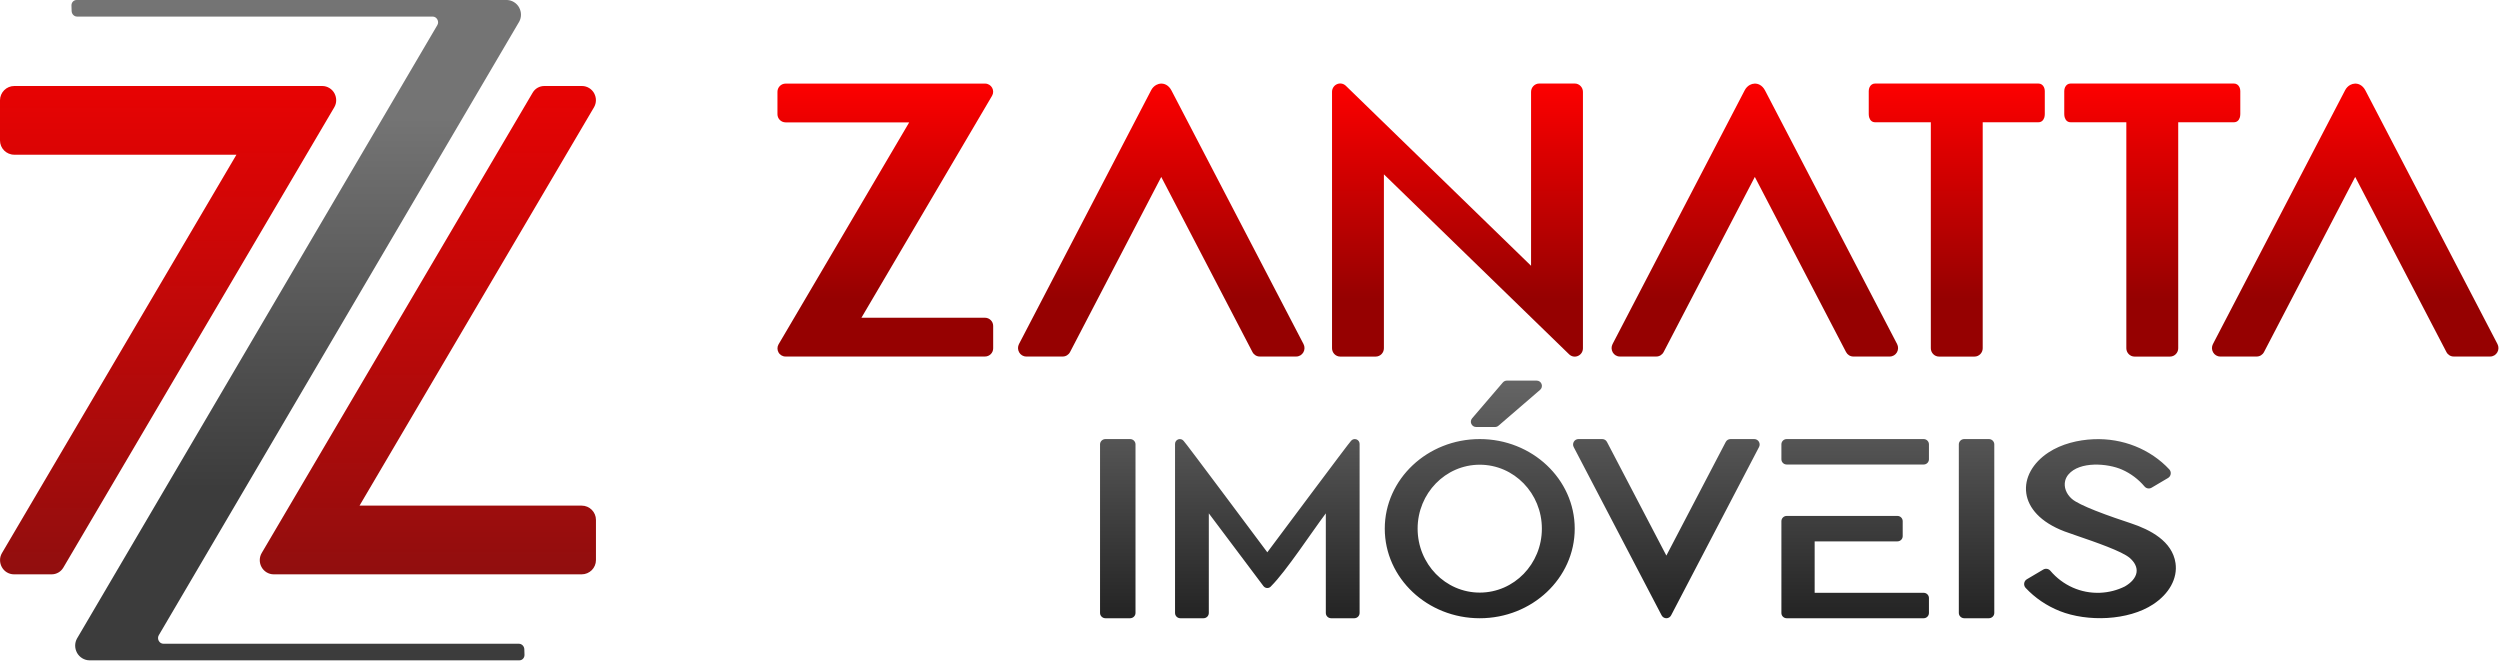 <svg width="775" height="205" viewBox="0 0 775 205" fill="none" xmlns="http://www.w3.org/2000/svg">
<path d="M99.907 26.661C100.691 26.661 101.446 26.881 102.12 27.295C102.76 27.68 103.293 28.238 103.666 28.899L103.689 28.958C104.039 29.617 104.217 30.344 104.217 31.067C104.23 31.828 104.024 32.57 103.631 33.252L19.638 175.948C19.253 176.603 18.732 177.117 18.117 177.474C17.477 177.844 16.769 178.043 16.015 178.043H4.322C3.533 178.043 2.774 177.818 2.105 177.413C1.469 177.028 0.935 176.471 0.555 175.769C0.192 175.102 0.013 174.376 0.013 173.637C0.002 172.881 0.212 172.133 0.612 171.449L73.294 47.961H4.419C3.198 47.961 2.092 47.462 1.293 46.665C0.497 45.868 0 44.761 0 43.54V31.082C0 29.875 0.494 28.774 1.293 27.967C2.092 27.158 3.204 26.661 4.419 26.661H99.907ZM84.841 178.043C84.048 178.043 83.29 177.818 82.623 177.413C81.989 177.028 81.452 176.471 81.073 175.779C80.698 175.106 80.524 174.356 80.528 173.614C80.532 172.854 80.738 172.098 81.128 171.436L165.1 28.774C165.479 28.11 166.007 27.579 166.641 27.217C167.271 26.857 167.982 26.661 168.733 26.661H180.424C181.216 26.661 181.968 26.886 182.635 27.292C183.274 27.68 183.808 28.238 184.181 28.899L184.192 28.933C184.558 29.613 184.739 30.355 184.734 31.091C184.729 31.848 184.527 32.592 184.144 33.252L111.453 156.744H180.328C181.546 156.744 182.655 157.241 183.451 158.04C184.247 158.837 184.746 159.948 184.746 161.165V173.621C184.746 174.841 184.247 175.949 183.451 176.747C182.646 177.544 181.536 178.043 180.328 178.043H84.841Z" fill="url(#paint0_linear_133_939)"/>
<path d="M49.227 196.91C48.916 197.444 48.906 198.093 49.215 198.661C49.525 199.229 50.061 199.56 50.675 199.56L160.858 199.562C161.757 199.562 162.511 200.329 162.54 201.275L162.593 202.983C162.62 203.932 161.913 204.701 161.012 204.701C116.598 204.701 72.184 204.701 27.77 204.701H27.732H27.694C26.901 204.687 26.149 204.457 25.478 204.047C24.817 203.645 24.263 203.067 23.878 202.38L23.866 202.346C23.485 201.642 23.298 200.873 23.302 200.108C23.308 199.361 23.497 198.626 23.858 197.966L135.576 7.782C135.894 7.24 135.889 6.598 135.58 6.035C135.271 5.472 134.734 5.139 134.121 5.139C97.376 5.139 60.634 5.139 23.889 5.139C22.988 5.139 22.231 4.368 22.205 3.431L22.152 1.713C22.126 0.772 22.837 9.15527e-05 23.733 9.15527e-05H155.728H157.187H157.223C157.976 0.034 158.69 0.261 159.329 0.652C159.991 1.054 160.544 1.632 160.93 2.319L160.942 2.353C161.323 3.057 161.51 3.826 161.505 4.59C161.5 5.326 161.316 6.05 160.966 6.701L49.227 196.91Z" fill="url(#paint1_linear_133_939)"/>
<path d="M695.112 110.52H688.26C687.798 110.52 687.358 110.394 686.97 110.161C686.596 109.931 686.281 109.609 686.056 109.214C685.834 108.813 685.715 108.376 685.707 107.935C685.701 107.503 685.8 107.066 686.01 106.662L726.999 27.942C727.355 27.258 727.923 26.672 728.588 26.316C729.024 26.081 729.518 25.937 730.034 25.919C730.567 25.899 731.115 26.013 731.633 26.29C732.263 26.628 732.84 27.199 733.288 28.059L774.212 106.645C774.424 107.047 774.525 107.493 774.519 107.935C774.513 108.381 774.397 108.818 774.175 109.209C773.942 109.614 773.627 109.938 773.255 110.161C772.858 110.395 772.419 110.52 771.967 110.52H760.634C760.161 110.52 759.71 110.385 759.313 110.14C758.926 109.896 758.604 109.548 758.387 109.127L730.112 54.847L701.845 109.128C701.628 109.549 701.306 109.892 700.921 110.133C700.516 110.386 700.066 110.52 699.593 110.52H695.112ZM474.628 82.392V28.471C474.628 27.785 474.902 27.149 475.346 26.681C475.808 26.199 476.449 25.893 477.164 25.893H488.176C488.887 25.893 489.532 26.199 489.993 26.681C490.437 27.149 490.712 27.785 490.712 28.471V107.977C490.712 108.469 490.569 108.943 490.321 109.348L490.313 109.36C490.056 109.768 489.686 110.104 489.222 110.317C488.757 110.536 488.25 110.601 487.763 110.52C487.28 110.438 486.823 110.213 486.447 109.856L429.01 54.044V107.962C429.01 108.652 428.735 109.287 428.296 109.752C427.826 110.241 427.183 110.541 426.475 110.541H415.463C414.753 110.541 414.108 110.237 413.647 109.752C413.204 109.287 412.929 108.648 412.929 107.962V28.459C412.929 27.968 413.066 27.498 413.315 27.095L413.328 27.075C413.586 26.662 413.953 26.328 414.411 26.116C414.881 25.897 415.387 25.833 415.877 25.917C416.358 25.998 416.813 26.22 417.193 26.579L474.628 82.392ZM324.986 110.52H318.133C317.673 110.52 317.232 110.394 316.845 110.161C316.47 109.931 316.155 109.609 315.931 109.214C315.707 108.813 315.588 108.376 315.581 107.935C315.575 107.503 315.674 107.066 315.883 106.662L356.873 27.942C357.228 27.258 357.796 26.672 358.462 26.316C358.897 26.081 359.391 25.937 359.908 25.919C360.441 25.899 360.989 26.013 361.506 26.29C362.136 26.628 362.714 27.199 363.16 28.059L404.085 106.645C404.299 107.047 404.4 107.493 404.393 107.935C404.386 108.381 404.27 108.818 404.052 109.209C403.814 109.614 403.5 109.938 403.128 110.161C402.731 110.395 402.293 110.52 401.84 110.52H390.507C390.034 110.52 389.582 110.385 389.185 110.14C388.8 109.896 388.477 109.548 388.258 109.127L359.987 54.847L331.718 109.128C331.502 109.549 331.18 109.892 330.794 110.133C330.391 110.386 329.942 110.52 329.469 110.52H324.986ZM659.163 42.634V37.898H641.885C640.999 37.898 640.385 37.366 640.093 36.499C639.984 36.182 639.919 35.779 639.919 35.364V28.204C639.919 27.79 640.015 27.375 640.171 27.044C640.505 26.337 641.109 25.893 641.9 25.893H692.515C693.295 25.893 693.908 26.331 694.243 27.041C694.395 27.37 694.493 27.785 694.493 28.204V35.364C694.493 35.779 694.427 36.182 694.324 36.493C694.037 37.363 693.406 37.898 692.53 37.898H675.248V107.963C675.248 108.652 674.974 109.287 674.531 109.752C674.063 110.241 673.424 110.541 672.715 110.541H661.7C660.988 110.541 660.343 110.237 659.882 109.752C659.439 109.287 659.163 108.651 659.163 107.963V42.634ZM598.557 42.634V37.898H581.274C580.388 37.898 579.768 37.361 579.481 36.493C579.377 36.182 579.311 35.779 579.311 35.364V28.204C579.311 27.788 579.407 27.37 579.561 27.041L579.568 27.023C579.904 26.332 580.493 25.893 581.291 25.893H631.905C632.687 25.893 633.298 26.334 633.632 27.044C633.791 27.375 633.885 27.79 633.885 28.204V35.364C633.885 35.779 633.819 36.182 633.717 36.493C633.419 37.367 632.795 37.898 631.919 37.898H614.639V107.963C614.639 108.651 614.363 109.287 613.92 109.752C613.46 110.237 612.813 110.541 612.105 110.541H601.09C600.377 110.541 599.735 110.237 599.274 109.752C598.831 109.287 598.557 108.651 598.557 107.963L598.557 42.634ZM241.75 26.66C242.209 26.201 242.845 25.917 243.544 25.917H305.403C305.851 25.917 306.284 26.042 306.671 26.277C307.046 26.503 307.358 26.829 307.574 27.228C307.774 27.602 307.878 28.022 307.878 28.439C307.883 28.876 307.765 29.305 307.539 29.692L267.04 98.5H305.351C306.042 98.5 306.679 98.785 307.138 99.248C307.598 99.698 307.884 100.331 307.884 101.033V107.988C307.884 108.687 307.598 109.321 307.142 109.777C306.679 110.235 306.042 110.52 305.351 110.52H243.492C243.036 110.52 242.598 110.392 242.219 110.159C241.862 109.941 241.508 109.581 241.32 109.209C241.119 108.832 241.015 108.415 241.016 107.995C241.009 107.561 241.129 107.132 241.354 106.745L281.853 37.935H243.544C242.845 37.935 242.209 37.651 241.75 37.194C241.294 36.737 241.01 36.101 241.01 35.402V28.449C241.01 27.757 241.294 27.128 241.75 26.66ZM508.996 110.52H502.142C501.683 110.52 501.241 110.394 500.855 110.161C500.479 109.931 500.163 109.609 499.938 109.214C499.715 108.813 499.599 108.376 499.591 107.935C499.584 107.503 499.685 107.066 499.893 106.662L540.882 27.942C541.238 27.258 541.807 26.672 542.47 26.316C542.907 26.081 543.402 25.937 543.917 25.919C544.451 25.899 544.998 26.013 545.517 26.29C546.146 26.628 546.723 27.199 547.171 28.059L588.095 106.645C588.308 107.047 588.408 107.493 588.402 107.935C588.396 108.381 588.28 108.818 588.06 109.209C587.825 109.614 587.508 109.938 587.138 110.161C586.741 110.395 586.303 110.52 585.849 110.52H574.517C574.044 110.52 573.592 110.385 573.196 110.14C572.809 109.896 572.488 109.548 572.268 109.127L543.997 54.847L515.729 109.128C515.511 109.549 515.19 109.892 514.804 110.133C514.4 110.386 513.949 110.52 513.478 110.52H508.996Z" fill="url(#paint2_linear_133_939)"/>
<path d="M373.091 191.655H365.903C365.451 191.655 365.038 191.47 364.744 191.176C364.446 190.882 364.262 190.47 364.262 190.019V137.597C364.262 137.278 364.365 136.977 364.545 136.729L364.55 136.721C364.73 136.477 364.984 136.286 365.288 136.186C365.585 136.087 365.904 136.089 366.197 136.178C366.492 136.268 366.749 136.449 366.944 136.701C367.251 136.853 390.992 168.713 392.868 171.212C394.747 168.713 418.487 136.853 418.794 136.701C418.986 136.449 419.246 136.268 419.537 136.178C419.832 136.091 420.15 136.087 420.45 136.186C420.755 136.286 421.009 136.475 421.189 136.721L421.192 136.729C421.372 136.977 421.477 137.282 421.477 137.597V190.019C421.477 190.47 421.293 190.882 420.996 191.176C420.7 191.47 420.287 191.655 419.833 191.655H412.649C412.193 191.655 411.782 191.47 411.486 191.176C411.19 190.882 411.004 190.47 411.004 190.019V159.138C406.61 164.989 398.688 177.09 394.059 181.699C393.919 181.879 393.745 182.024 393.539 182.127C393.332 182.235 393.103 182.289 392.868 182.289C392.634 182.289 392.406 182.233 392.198 182.129C391.988 182.022 391.808 181.874 391.671 181.69L374.733 159.138V190.019C374.733 190.47 374.548 190.882 374.252 191.176C373.956 191.47 373.544 191.655 373.091 191.655ZM350.328 191.655H342.687C342.247 191.655 341.839 191.48 341.537 191.201C341.214 190.905 341.012 190.488 341.012 190.022V137.742C341.012 137.282 341.212 136.864 341.535 136.564C341.839 136.283 342.247 136.11 342.687 136.11H350.328C350.772 136.11 351.177 136.281 351.478 136.554L351.483 136.564C351.806 136.864 352.007 137.282 352.007 137.742V190.022C352.007 190.487 351.803 190.905 351.479 191.201C351.179 191.48 350.769 191.655 350.328 191.655ZM477.428 120.858L464.532 131.968C464.379 132.1 464.209 132.202 464.027 132.267C463.839 132.334 463.653 132.367 463.468 132.367H457.595C457.275 132.367 456.976 132.279 456.717 132.115L456.709 132.106C456.459 131.943 456.252 131.709 456.117 131.422L456.113 131.415C455.979 131.123 455.936 130.814 455.979 130.511C456.02 130.208 456.149 129.92 456.359 129.676L465.887 118.562C466.043 118.384 466.227 118.241 466.434 118.145C466.654 118.04 466.888 117.989 467.125 117.989H476.368C476.705 117.989 477.03 118.092 477.302 118.282C477.563 118.463 477.772 118.728 477.894 119.049C478.016 119.374 478.03 119.715 477.945 120.032C477.862 120.345 477.686 120.637 477.428 120.858ZM552.233 184.859V161.565C552.233 161.119 552.415 160.713 552.711 160.42C553.009 160.123 553.415 159.938 553.865 159.938H588.206C588.658 159.938 589.065 160.122 589.361 160.416C589.652 160.706 589.837 161.114 589.837 161.565V166.2C589.837 166.646 589.656 167.055 589.361 167.348C589.068 167.64 588.656 167.824 588.206 167.824H562.544V183.769H596.341C596.791 183.769 597.199 183.953 597.493 184.245C597.789 184.539 597.973 184.946 597.973 185.395V190.032C597.973 190.478 597.787 190.884 597.49 191.176C597.199 191.471 596.791 191.655 596.341 191.655H553.865C553.415 191.655 553.009 191.47 552.716 191.18C552.415 190.887 552.233 190.478 552.233 190.032V184.859ZM580.609 143.997H553.865C553.415 143.997 553.004 143.812 552.711 143.519C552.415 143.226 552.233 142.819 552.233 142.372V137.734C552.233 137.289 552.415 136.885 552.711 136.591C553.004 136.293 553.415 136.11 553.865 136.11H596.341C596.786 136.11 597.194 136.293 597.489 136.588C597.789 136.885 597.973 137.291 597.973 137.734V142.372C597.973 142.819 597.789 143.226 597.493 143.52C597.199 143.813 596.791 143.997 596.341 143.997H580.609ZM489.316 136.11H496.698C497.011 136.11 497.308 136.2 497.568 136.357C497.814 136.514 498.021 136.734 498.165 137.012L516.573 172.232L534.979 137.009C535.126 136.737 535.331 136.515 535.576 136.361L535.583 136.357C535.842 136.2 536.136 136.11 536.449 136.11H543.831C544.13 136.11 544.421 136.194 544.674 136.344C544.922 136.494 545.133 136.706 545.278 136.97C545.417 137.221 545.49 137.494 545.493 137.771C545.497 138.048 545.435 138.326 545.297 138.586L518.045 190.754C517.905 191.028 517.696 191.247 517.448 191.402C517.185 191.569 516.886 191.655 516.574 191.655C516.262 191.655 515.963 191.567 515.699 191.402C515.45 191.247 515.243 191.026 515.101 190.754L487.845 138.587C487.714 138.332 487.648 138.05 487.652 137.771C487.657 137.489 487.731 137.213 487.871 136.963C488.017 136.704 488.223 136.492 488.47 136.344C488.726 136.192 489.012 136.11 489.316 136.11ZM616.554 191.655H608.914C608.474 191.655 608.065 191.48 607.761 191.201C607.439 190.905 607.236 190.488 607.236 190.022V137.742C607.236 137.282 607.438 136.864 607.761 136.564L607.766 136.554C608.065 136.282 608.471 136.111 608.914 136.111H616.554C616.997 136.111 617.402 136.281 617.702 136.554L617.705 136.564C618.029 136.864 618.23 137.282 618.23 137.742V190.022C618.23 190.488 618.027 190.905 617.704 191.201C617.404 191.48 616.994 191.655 616.554 191.655ZM437.939 144.219C443.264 139.21 450.615 136.11 458.721 136.11C466.829 136.11 474.181 139.208 479.505 144.219C484.855 149.249 488.164 156.204 488.164 163.884C488.164 171.564 484.855 178.518 479.507 183.547C474.181 188.555 466.829 191.655 458.721 191.655C450.615 191.655 443.263 188.555 437.939 183.546C432.59 178.516 429.279 171.564 429.279 163.884C429.279 156.204 432.59 149.249 437.939 144.219ZM643.923 166.114C642.374 165.583 641.043 165.127 639.989 164.733C632.474 161.866 628.79 157.459 628.148 152.931C627.81 150.563 628.309 148.181 629.526 145.981C630.714 143.836 632.592 141.862 635.048 140.251C639.075 137.611 644.191 136.361 649.029 136.156C653.588 135.964 657.949 136.752 661.88 138.313C665.969 139.939 669.585 142.41 672.467 145.495C672.649 145.691 672.781 145.916 672.858 146.164C672.935 146.407 672.954 146.665 672.917 146.929C672.88 147.195 672.789 147.439 672.646 147.65C672.503 147.865 672.313 148.047 672.077 148.184L667.01 151.178C666.646 151.397 666.232 151.465 665.837 151.399C665.445 151.333 665.075 151.13 664.8 150.804C662.903 148.565 660.522 146.769 657.834 145.584C653.35 143.602 644.717 142.938 641.21 147.085C640.702 147.684 640.366 148.359 640.198 149.056C639.971 150.002 640.041 151.009 640.392 151.973C640.747 152.942 641.388 153.877 642.297 154.671C642.868 155.169 643.847 155.742 645.071 156.346C646.348 156.976 647.876 157.633 649.489 158.272C653.504 159.868 658.046 161.377 660.556 162.21C666.527 164.193 673.413 167.728 674.41 174.562C674.757 176.938 674.26 179.333 673.036 181.551C671.847 183.712 669.956 185.704 667.483 187.333C659.757 192.419 647.096 192.837 638.534 189.432C634.449 187.806 630.831 185.338 627.949 182.251C627.767 182.055 627.636 181.829 627.561 181.583C627.482 181.34 627.461 181.081 627.497 180.817C627.537 180.552 627.628 180.308 627.771 180.095C627.911 179.88 628.103 179.699 628.34 179.561L633.406 176.567C633.771 176.348 634.186 176.281 634.579 176.346C634.97 176.412 635.341 176.616 635.617 176.943C637.515 179.18 639.897 180.977 642.583 182.163C645.164 183.304 648.046 183.884 651.057 183.757C653.79 183.641 656.365 182.953 658.678 181.812C659.695 181.227 660.513 180.574 661.118 179.878C661.779 179.116 662.187 178.309 662.32 177.495C662.45 176.707 662.323 175.887 661.93 175.086C661.582 174.369 661.019 173.655 660.237 172.972C657.866 170.899 649.502 168.028 643.923 166.114ZM439.463 163.878C439.465 169.363 441.622 174.321 445.11 177.908C448.59 181.489 453.404 183.704 458.721 183.704C464.039 183.704 468.853 181.489 472.334 177.908C475.821 174.321 477.979 169.363 477.979 163.884C477.982 158.404 475.821 153.445 472.333 149.857C468.852 146.277 464.037 144.061 458.721 144.061C453.407 144.061 448.593 146.277 445.112 149.857C441.622 153.445 439.461 158.404 439.463 163.878Z" fill="url(#paint3_linear_133_939)"/>
<defs>
<linearGradient id="paint0_linear_133_939" x1="92.373" y1="26.661" x2="92.373" y2="178.043" gradientUnits="userSpaceOnUse">
<stop stop-color="#E70303"/>
<stop offset="1" stop-color="#910E0E"/>
</linearGradient>
<linearGradient id="paint1_linear_133_939" x1="92.373" y1="9.15527e-05" x2="92.373" y2="204.701" gradientUnits="userSpaceOnUse">
<stop offset="0.178" stop-color="#747474"/>
<stop offset="0.74" stop-color="#3C3C3C"/>
</linearGradient>
<linearGradient id="paint2_linear_133_939" x1="507.765" y1="25.881" x2="507.765" y2="110.553" gradientUnits="userSpaceOnUse">
<stop stop-color="#FD0000"/>
<stop offset="0.788" stop-color="#960101"/>
</linearGradient>
<linearGradient id="paint3_linear_133_939" x1="507.765" y1="117.989" x2="507.765" y2="191.655" gradientUnits="userSpaceOnUse">
<stop offset="0.014" stop-color="#646464"/>
<stop offset="0.976" stop-color="#252525"/>
</linearGradient>
</defs>
</svg>
